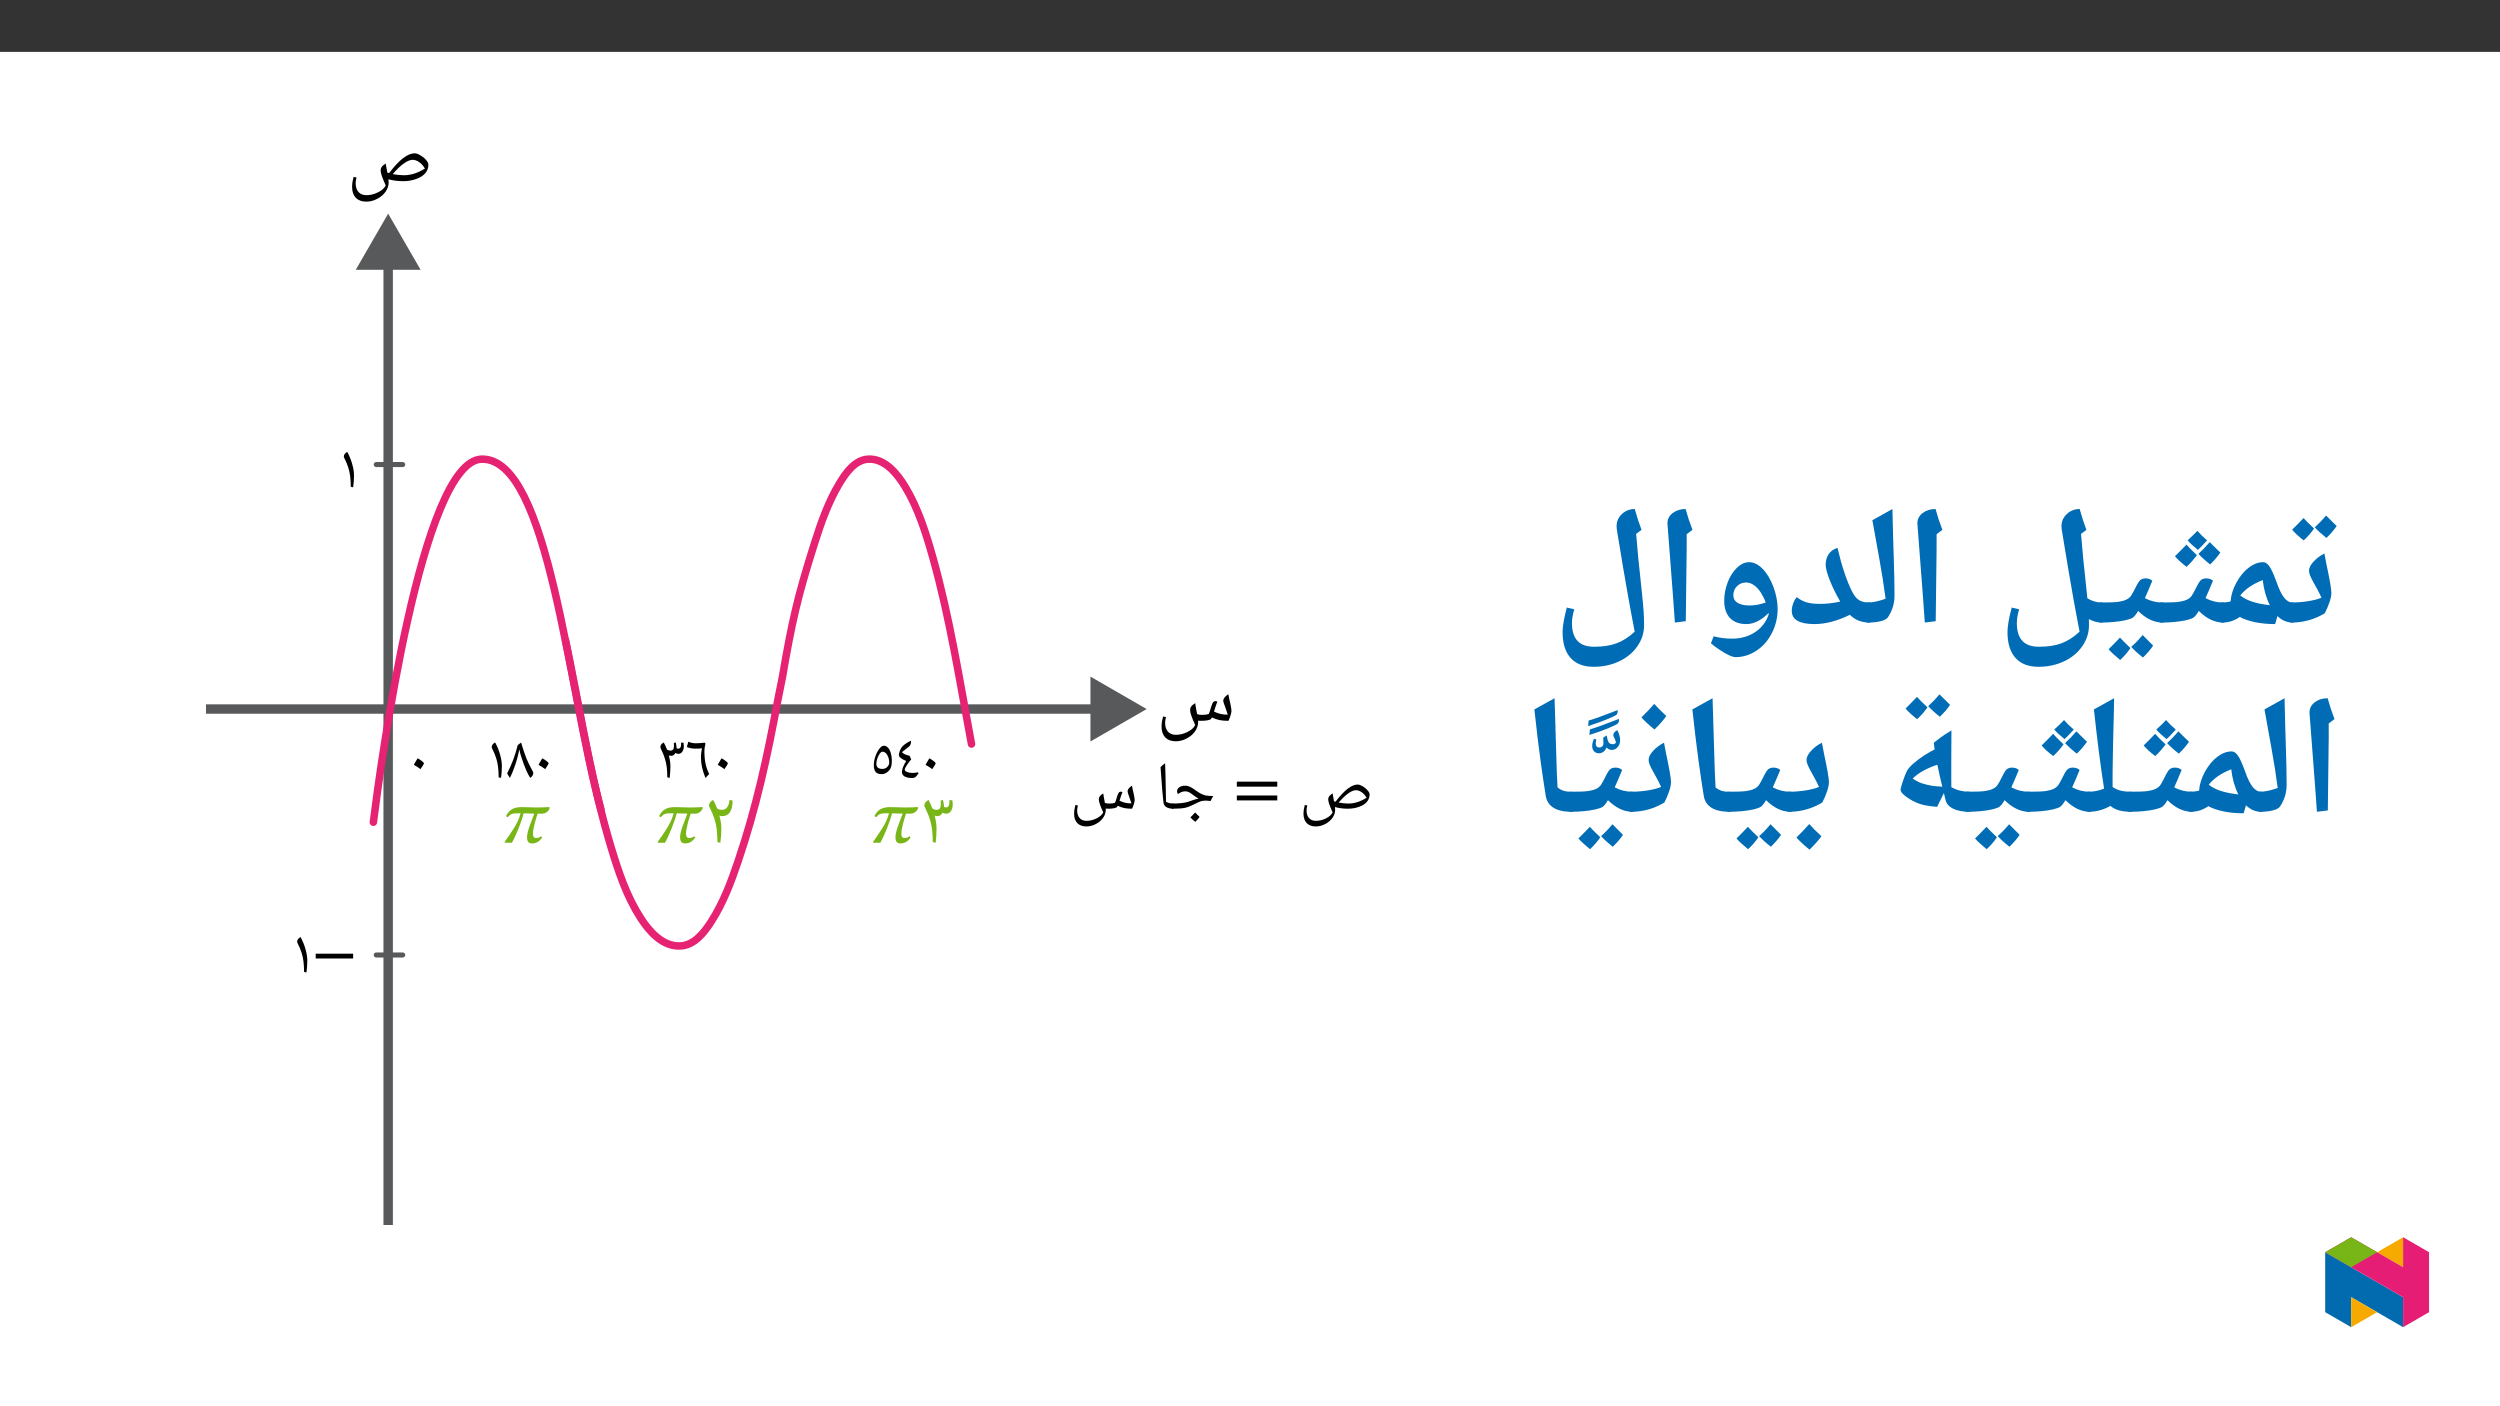 ﻿<?xml version="1.0" encoding="utf-8"?>
<svg xmlns="http://www.w3.org/2000/svg" xmlns:xlink="http://www.w3.org/1999/xlink" viewBox="0 0 960 540" version="1.1">
  <rect x="0" y="0" width="960" height="540" fill="#333333" stroke="none"/>
  <defs>
    <g>
      <symbol overflow="visible" id="glyph0-0">
        <path style="stroke:none;" d="M 1.5 0 L 1.5 -21.422 L 13.5 -21.422 L 13.5 0 Z M 2.938 -1.438 L 12.062 -1.438 L 12.062 -19.984 L 2.938 -19.984 Z M 2.938 -1.438 " />
      </symbol>
      <symbol overflow="visible" id="glyph0-1">
        <path style="stroke:none;" d="M 7.469 7.859 C 5.758 7.859 4.426 7.363 3.469 6.375 C 2.508 5.395 2.031 4.008 2.031 2.219 C 2.031 1.633 2.066 1.086 2.141 0.578 C 2.211 0.066 2.375 -0.68 2.625 -1.672 L 3.719 -1.406 C 3.5 -0.531 3.391 0.18 3.391 0.734 C 3.391 2.203 3.754 3.344 4.484 4.156 C 5.211 4.969 6.234 5.375 7.547 5.375 C 9.023 5.375 10.5 5.008 11.969 4.281 C 13.445 3.562 14.438 2.676 14.938 1.625 C 13.633 -1.238 12.984 -3.148 12.984 -4.109 C 12.984 -4.617 13.129 -5.082 13.422 -5.5 C 13.711 -5.926 14.219 -6.352 14.938 -6.781 C 15.02 -6.195 15.223 -5.051 15.547 -3.344 L 16.062 -3.125 L 16.219 -3.078 C 18.227 -5.711 20.035 -7.641 21.641 -8.859 C 23.242 -10.086 24.707 -10.703 26.031 -10.703 C 26.645 -10.703 27.379 -10.453 28.234 -9.953 C 29.086 -9.461 29.816 -8.867 30.422 -8.172 C 31.023 -7.473 31.328 -6.863 31.328 -6.344 C 31.328 -5.125 30.938 -4.039 30.156 -3.094 C 29.383 -2.156 28.211 -1.406 26.641 -0.844 C 25.078 -0.281 23.426 0 21.688 0 C 19.664 0 17.766 -0.242 15.984 -0.734 C 16.035 -0.316 16.062 0.094 16.062 0.5 C 16.062 1.727 15.672 2.906 14.891 4.031 C 14.109 5.156 13.035 6.07 11.672 6.781 C 10.316 7.5 8.914 7.859 7.469 7.859 Z M 21.969 -2.281 C 24.582 -2.281 27.254 -3.133 29.984 -4.844 C 29.379 -5.906 28.648 -6.727 27.797 -7.312 C 26.953 -7.906 26.117 -8.203 25.297 -8.203 C 24.305 -8.203 23.141 -7.711 21.797 -6.734 C 20.453 -5.766 19.066 -4.422 17.641 -2.703 C 19.273 -2.422 20.719 -2.281 21.969 -2.281 Z M 21.578 -12.172 Z M 23.719 0.875 Z M 23.719 1.547 Z M 23.719 1.547 " />
      </symbol>
      <symbol overflow="visible" id="glyph0-2">
        <path style="stroke:none;" d="M 17.141 0 L 16.047 -0.062 L 16.062 0.5 C 16.062 1.727 15.672 2.906 14.891 4.031 C 14.109 5.156 13.035 6.07 11.672 6.781 C 10.316 7.5 8.914 7.859 7.469 7.859 C 5.758 7.859 4.426 7.363 3.469 6.375 C 2.508 5.395 2.031 4.008 2.031 2.219 C 2.031 1.633 2.066 1.086 2.141 0.578 C 2.211 0.066 2.375 -0.68 2.625 -1.672 L 3.719 -1.406 C 3.5 -0.531 3.391 0.18 3.391 0.734 C 3.391 2.203 3.754 3.344 4.484 4.156 C 5.211 4.969 6.234 5.375 7.547 5.375 C 9.023 5.375 10.5 5.008 11.969 4.281 C 13.445 3.562 14.438 2.676 14.938 1.625 C 13.633 -1.238 12.984 -3.148 12.984 -4.109 C 12.984 -4.617 13.129 -5.082 13.422 -5.5 C 13.711 -5.926 14.219 -6.352 14.938 -6.781 C 15.031 -6.082 15.141 -5.41 15.266 -4.766 L 15.688 -2.562 C 16.289 -2.375 16.883 -2.281 17.469 -2.281 C 18.594 -2.281 19.477 -2.383 20.125 -2.594 C 20.238 -2.781 20.359 -3.062 20.484 -3.438 C 20.973 -5.113 21.316 -6.16 21.516 -6.578 C 21.723 -7.004 21.922 -7.273 22.109 -7.391 C 22.297 -7.504 22.508 -7.562 22.75 -7.562 C 23.02 -7.562 23.254 -7.488 23.453 -7.344 C 23.18 -6.75 22.75 -5.484 22.156 -3.547 C 23.145 -3.086 24.039 -2.773 24.844 -2.609 C 25.656 -2.441 26.52 -2.359 27.438 -2.359 C 27.207 -3.18 26.836 -4.281 26.328 -5.656 C 25.922 -6.688 25.719 -7.359 25.719 -7.672 C 25.719 -8.109 25.895 -8.551 26.25 -9 C 26.602 -9.457 27.082 -9.859 27.688 -10.203 C 27.77 -9.609 27.879 -9.023 28.016 -8.453 C 28.16 -7.879 28.289 -7.316 28.406 -6.766 C 28.531 -6.211 28.633 -5.676 28.719 -5.156 C 28.812 -4.633 28.859 -4.145 28.859 -3.688 C 28.859 -3.363 28.738 -2.805 28.5 -2.016 C 28.27 -1.223 28.008 -0.551 27.719 0 C 26.426 0 25.312 -0.086 24.375 -0.266 C 23.438 -0.453 22.43 -0.797 21.359 -1.297 L 21.094 -0.812 C 20.926 -0.551 20.473 -0.348 19.734 -0.203 C 19.004 -0.066 18.141 0 17.141 0 Z M 20.703 -9.906 Z M 21.547 0.875 Z M 21.547 2.281 Z M 21.547 2.281 " />
      </symbol>
      <symbol overflow="visible" id="glyph1-0">
        <path style="stroke:none;" d="M 1.203 0 L 1.203 -17.141 L 10.812 -17.141 L 10.812 0 Z M 2.359 -1.156 L 9.641 -1.156 L 9.641 -15.984 L 2.359 -15.984 Z M 2.359 -1.156 " />
      </symbol>
      <symbol overflow="visible" id="glyph1-1">
        <path style="stroke:none;" d="M 1.844 -11.875 C 1.844 -12.195 1.957 -12.508 2.188 -12.812 C 2.414 -13.113 2.734 -13.383 3.141 -13.625 C 3.941 -12.195 4.578 -10.648 5.047 -8.984 C 5.516 -7.316 5.75 -5.848 5.75 -4.578 C 5.75 -3.035 5.641 -1.508 5.422 0 L 4.516 -0.219 C 4.492 -1.875 4.414 -3.219 4.281 -4.25 C 4.156 -5.289 3.922 -6.379 3.578 -7.516 C 3.234 -8.648 2.723 -9.875 2.047 -11.188 C 1.91 -11.438 1.844 -11.664 1.844 -11.875 Z M 1.844 -11.875 " />
      </symbol>
      <symbol overflow="visible" id="glyph1-2">
        <path style="stroke:none;" d="M 1.828 -5.031 C 2.098 -5.457 2.336 -5.879 2.547 -6.297 C 2.766 -6.723 3.008 -7.133 3.281 -7.531 C 4.156 -7.031 4.773 -6.617 5.141 -6.297 C 5.516 -5.973 5.703 -5.75 5.703 -5.625 C 5.703 -5.406 5.266 -4.648 4.391 -3.359 C 3.547 -3.992 2.691 -4.551 1.828 -5.031 Z M 3.141 -13.625 Z M 3.141 -13.625 " />
      </symbol>
      <symbol overflow="visible" id="glyph1-3">
        <path style="stroke:none;" d="M 5.562 -13.578 C 6.344 -10.941 7.031 -8.895 7.625 -7.438 C 8.219 -5.988 9.051 -4.289 10.125 -2.344 C 10.207 -2.176 10.25 -2 10.25 -1.812 C 10.25 -1.52 10.145 -1.211 9.938 -0.891 C 9.738 -0.578 9.453 -0.281 9.078 0 C 8.336 -1.113 7.531 -2.812 6.656 -5.094 C 5.789 -7.375 5.191 -9.336 4.859 -10.984 C 4.516 -8.992 3.992 -6.984 3.297 -4.953 C 2.609 -2.93 1.922 -1.281 1.234 0 L 0.203 -1.719 C 1.242 -3.781 2.051 -5.609 2.625 -7.203 C 3.207 -8.797 3.758 -10.602 4.281 -12.625 Z M 3.141 -13.625 Z M 3.141 -13.625 " />
      </symbol>
      <symbol overflow="visible" id="glyph1-4">
        <path style="stroke:none;" d="M 1.844 -11.891 C 1.844 -12.203 1.953 -12.508 2.172 -12.812 C 2.398 -13.125 2.723 -13.395 3.141 -13.625 C 3.609 -12.77 4.023 -11.863 4.391 -10.906 C 4.766 -10.625 5.211 -10.484 5.734 -10.484 C 6.203 -10.484 6.539 -10.629 6.75 -10.922 C 6.969 -11.223 7.078 -11.68 7.078 -12.297 C 7.078 -12.648 7.055 -13.016 7.016 -13.391 L 7.734 -13.625 C 7.961 -12.801 8.078 -12.098 8.078 -11.516 L 8.078 -11.375 C 8.336 -11.281 8.562 -11.234 8.75 -11.234 C 9.094 -11.234 9.352 -11.379 9.531 -11.672 C 9.719 -11.961 9.812 -12.379 9.812 -12.922 C 9.812 -13.211 9.801 -13.43 9.781 -13.578 L 10.75 -13.484 C 10.82 -12.973 10.859 -12.551 10.859 -12.219 C 10.859 -11.32 10.66 -10.598 10.266 -10.047 C 9.867 -9.504 9.375 -9.234 8.781 -9.234 C 8.414 -9.234 8.031 -9.348 7.625 -9.578 C 7.469 -9.242 7.242 -8.973 6.953 -8.766 C 6.672 -8.566 6.336 -8.469 5.953 -8.469 C 5.691 -8.469 5.414 -8.531 5.125 -8.656 L 5.094 -8.656 C 5.5 -7.125 5.703 -5.766 5.703 -4.578 C 5.703 -3.004 5.609 -1.477 5.422 0 L 4.516 -0.219 C 4.492 -1.77 4.426 -3.039 4.312 -4.031 C 4.195 -5.031 3.969 -6.109 3.625 -7.266 C 3.289 -8.43 2.766 -9.738 2.047 -11.188 C 1.91 -11.438 1.844 -11.672 1.844 -11.891 Z M 1.844 -11.891 " />
      </symbol>
      <symbol overflow="visible" id="glyph1-5">
        <path style="stroke:none;" d="M 7.75 0.031 C 7.156 -1.445 6.719 -2.816 6.438 -4.078 C 6.156 -5.348 6.016 -6.656 6.016 -8 C 6.016 -8.508 6.062 -9.141 6.156 -9.891 C 6.258 -10.648 6.344 -11.145 6.406 -11.375 C 5.75 -11.281 4.93 -11.234 3.953 -11.234 C 3.305 -11.234 2.68 -11.289 2.078 -11.406 C 1.484 -11.531 0.992 -11.68 0.609 -11.859 L 1.156 -13.891 C 2.145 -13.492 3.078 -13.297 3.953 -13.297 C 5.023 -13.297 6.191 -13.375 7.453 -13.531 L 7.75 -13.156 C 7.477 -12.062 7.344 -11.109 7.344 -10.297 C 7.344 -8.422 7.492 -6.781 7.797 -5.375 C 8.109 -3.977 8.566 -2.688 9.172 -1.5 Z M 4.547 -13.625 Z M 4.547 -13.625 " />
      </symbol>
      <symbol overflow="visible" id="glyph1-6">
        <path style="stroke:none;" d="M 1.125 -4.891 C 1.125 -5.922 1.316 -7.023 1.703 -8.203 C 2.098 -9.379 2.602 -10.363 3.219 -11.156 C 3.844 -11.957 4.422 -12.359 4.953 -12.359 C 5.547 -12.359 6.078 -12.113 6.547 -11.625 C 7.016 -11.145 7.379 -10.453 7.641 -9.547 C 7.91 -8.641 8.047 -7.703 8.047 -6.734 C 8.047 -5.297 7.867 -4.254 7.516 -3.609 C 7.16 -2.973 6.676 -2.453 6.062 -2.047 C 5.445 -1.641 4.812 -1.438 4.156 -1.438 C 3.094 -1.438 2.32 -1.711 1.844 -2.266 C 1.363 -2.828 1.125 -3.703 1.125 -4.891 Z M 4.422 -3.453 C 4.785 -3.453 5.117 -3.508 5.422 -3.625 C 5.723 -3.75 5.984 -3.914 6.203 -4.125 C 6.43 -4.332 6.629 -4.594 6.797 -4.906 C 6.961 -5.219 7.047 -5.469 7.047 -5.656 C 7.047 -6.895 6.797 -7.938 6.297 -8.781 C 5.805 -9.633 5.188 -10.062 4.438 -10.062 C 4.113 -10.062 3.766 -9.805 3.391 -9.297 C 3.016 -8.797 2.703 -8.16 2.453 -7.391 C 2.211 -6.617 2.094 -5.961 2.094 -5.422 C 2.094 -4.109 2.867 -3.453 4.422 -3.453 Z M 3.141 -13.625 Z M 3.141 -13.625 " />
      </symbol>
      <symbol overflow="visible" id="glyph1-7">
        <path style="stroke:none;" d="M 1.625 -8.688 C 1.625 -9.102 1.723 -9.609 1.922 -10.203 C 2.129 -10.797 2.375 -11.289 2.656 -11.688 C 2.938 -12.082 3.359 -12.492 3.922 -12.922 C 4.492 -13.359 5.258 -13.816 6.219 -14.297 C 6.258 -14.148 6.281 -13.988 6.281 -13.812 C 6.281 -13.469 6.211 -13.141 6.078 -12.828 C 5.953 -12.516 5.781 -12.27 5.562 -12.094 L 4.844 -11.516 C 3.883 -10.797 3.203 -10.254 2.797 -9.891 C 3.148 -9.504 3.562 -9.211 4.031 -9.016 C 4.5 -8.816 5.055 -8.648 5.703 -8.516 L 6.359 -7.094 C 5.867 -6.562 5.332 -5.863 4.75 -5 C 4.164 -4.133 3.875 -3.516 3.875 -3.141 C 3.875 -2.816 4.16 -2.531 4.734 -2.281 C 5.305 -2.031 5.988 -1.906 6.781 -1.906 C 7.594 -1.906 8.305 -1.988 8.922 -2.156 L 9.172 -1.734 C 9.047 -1.629 8.922 -1.473 8.797 -1.266 C 8.672 -1.066 8.52 -0.867 8.344 -0.672 C 8.176 -0.484 7.969 -0.316 7.719 -0.172 C 7.477 -0.023 7.176 0.047 6.812 0.047 C 5.5 0.047 4.5 -0.156 3.812 -0.562 C 3.125 -0.969 2.781 -1.57 2.781 -2.375 C 2.781 -2.832 2.938 -3.445 3.25 -4.219 C 3.562 -5 3.957 -5.754 4.438 -6.484 C 3.602 -6.828 2.926 -7.195 2.406 -7.594 C 1.883 -7.988 1.625 -8.352 1.625 -8.688 Z M 3.141 -13.625 Z M 3.141 -13.625 " />
      </symbol>
      <symbol overflow="visible" id="glyph2-0">
        <path style="stroke:none;" d="M 7.703 -4.156 L 7.703 -4.547 C 7.703 -7.141 11.547 -9.016 11.547 -12.531 C 11.547 -15.016 9.422 -16.203 7.078 -16.203 C 4.656 -16.203 2.938 -14.719 2.938 -12.797 C 2.938 -11.672 3.469 -11.016 4.234 -11.016 C 4.812 -11.016 5.359 -11.422 5.359 -12.172 C 5.359 -13.078 4.859 -13.094 4.859 -13.891 C 4.859 -14.625 5.453 -15.078 6.859 -15.078 C 8.391 -15.078 9.281 -14.344 9.281 -12.453 C 9.281 -8.781 6.625 -7.891 6.625 -4.781 L 6.625 -4.062 L 7.703 -4.062 Z M 8.609 -1.25 C 8.609 -1.984 8.062 -2.766 7.219 -2.766 C 6.328 -2.766 5.734 -2.016 5.734 -1.25 C 5.734 -0.453 6.266 0.188 7.203 0.188 C 8.062 0.188 8.609 -0.484 8.609 -1.25 Z M 14.266 3.938 L 14.266 -18.984 L 0.172 -18.984 L 0.172 4.047 L 14.266 4.047 Z M 12.984 2.562 L 1.5 2.562 L 1.5 -17.547 L 12.906 -17.547 L 12.906 2.562 Z M 12.984 2.562 " />
      </symbol>
      <symbol overflow="visible" id="glyph2-1">
        <path style="stroke:none;" d="M 15.781 -5.469 L 15.781 -7.219 L 1.406 -7.219 L 1.406 -5.375 L 15.781 -5.375 Z M 15.781 -5.469 " />
      </symbol>
      <symbol overflow="visible" id="glyph3-0">
        <path style="stroke:none;" d="M 9.25 -4.938 L 9.25 -5.406 C 9.25 -8.547 13.891 -10.812 13.891 -15.047 C 13.891 -18.062 11.391 -19.391 8.547 -19.391 C 5.641 -19.391 3.641 -17.703 3.641 -15.375 C 3.641 -14.016 4.188 -13.312 5.109 -13.312 C 5.812 -13.312 6.406 -13.719 6.406 -14.625 C 6.406 -15.719 5.812 -15.75 5.812 -16.703 C 5.812 -17.594 6.594 -18.234 8.297 -18.234 C 10.141 -18.234 11.297 -17.25 11.297 -14.969 C 11.297 -10.516 8.094 -9.453 8.094 -5.688 L 8.094 -4.906 L 9.25 -4.906 Z M 10.344 -1.422 C 10.344 -2.312 9.734 -3.156 8.719 -3.156 C 7.656 -3.156 7.016 -2.344 7.016 -1.422 C 7.016 -0.469 7.562 0.234 8.703 0.234 C 9.734 0.234 10.344 -0.484 10.344 -1.422 Z M 17.188 4.859 L 17.188 -22.734 L 0.281 -22.734 L 0.281 4.875 L 17.188 4.875 Z M 15.688 3.297 L 1.766 3.297 L 1.766 -21.203 L 15.688 -21.203 Z M 15.688 3.297 " />
      </symbol>
      <symbol overflow="visible" id="glyph3-1">
        <path style="stroke:none;" d="M 18.062 -13.719 C 16.5 -13.609 14.828 -13.547 13.031 -13.547 C 10.984 -13.578 9.359 -13.688 7.281 -13.688 C 4.531 -13.688 2.594 -12.797 1.359 -10.234 L 2.016 -9.797 C 3.266 -11.297 3.906 -11.328 6.969 -11.328 C 6.297 -8.891 5.453 -7.219 3.953 -4.906 C 2.547 -2.719 2.203 -2.25 0.891 -0.438 L 0.891 0 L 3.609 0 C 4.828 -1.969 7.453 -8.266 8.094 -11.297 C 9.531 -11.297 10.828 -11.234 12.219 -11.203 C 11.062 -8.031 9.422 -4.484 9.422 -2 C 9.422 -0.781 9.906 0.266 11.297 0.266 C 13.062 0.266 14.266 -0.578 15.219 -2.016 L 14.844 -2.516 C 14.359 -2.141 13.844 -1.812 12.828 -1.812 C 11.906 -1.812 11.703 -2.75 11.703 -3.531 C 11.703 -5.719 13.062 -9.828 13.484 -11.188 C 14.25 -11.156 14.641 -11.156 15.078 -11.156 C 17.016 -11.156 17.969 -12.625 18.109 -13.344 L 18.031 -13.719 Z M 18.062 -13.719 " />
      </symbol>
      <symbol overflow="visible" id="glyph4-0">
        <path style="stroke:none;" d="M 1.438 0 L 1.438 -20.703 L 13.062 -20.703 L 13.062 0 Z M 2.844 -1.391 L 11.656 -1.391 L 11.656 -19.312 L 2.844 -19.312 Z M 2.844 -1.391 " />
      </symbol>
      <symbol overflow="visible" id="glyph4-1">
        <path style="stroke:none;" d="M 2.219 -14.344 C 2.219 -14.727 2.359 -15.109 2.641 -15.484 C 2.922 -15.867 3.305 -16.195 3.797 -16.469 C 4.379 -15.406 4.883 -14.316 5.312 -13.203 C 5.52 -13.035 5.789 -12.898 6.125 -12.797 C 6.457 -12.703 6.812 -12.656 7.188 -12.656 C 8.875 -12.656 9.836 -13.914 10.078 -16.438 L 11.25 -16.219 C 11.25 -12.219 9.906 -10.219 7.219 -10.219 C 6.883 -10.219 6.547 -10.297 6.203 -10.453 C 6.703 -8.566 6.953 -6.926 6.953 -5.531 C 6.953 -4.625 6.926 -3.801 6.875 -3.062 C 6.832 -2.332 6.727 -1.312 6.562 0 L 5.453 -0.266 C 5.422 -2.41 5.32 -4.125 5.156 -5.406 C 4.988 -6.688 4.68 -8 4.234 -9.344 C 3.797 -10.688 3.207 -12.078 2.469 -13.516 C 2.301 -13.816 2.219 -14.094 2.219 -14.344 Z M 2.219 -14.344 " />
      </symbol>
      <symbol overflow="visible" id="glyph4-2">
        <path style="stroke:none;" d="M 2.219 -14.359 C 2.219 -14.742 2.352 -15.117 2.625 -15.484 C 2.906 -15.859 3.297 -16.188 3.797 -16.469 C 4.359 -15.426 4.859 -14.332 5.297 -13.188 C 5.754 -12.832 6.297 -12.656 6.922 -12.656 C 7.492 -12.656 7.906 -12.836 8.156 -13.203 C 8.414 -13.566 8.547 -14.117 8.547 -14.859 C 8.547 -15.285 8.523 -15.723 8.484 -16.172 L 9.344 -16.469 C 9.613 -15.469 9.75 -14.617 9.75 -13.922 L 9.75 -13.75 C 10.07 -13.633 10.348 -13.578 10.578 -13.578 C 10.984 -13.578 11.297 -13.75 11.516 -14.094 C 11.742 -14.445 11.859 -14.953 11.859 -15.609 C 11.859 -15.961 11.844 -16.227 11.812 -16.406 L 12.984 -16.281 C 13.066 -15.664 13.109 -15.156 13.109 -14.75 C 13.109 -13.676 12.867 -12.805 12.391 -12.141 C 11.922 -11.484 11.328 -11.156 10.609 -11.156 C 10.172 -11.156 9.707 -11.289 9.219 -11.562 C 9.02 -11.164 8.75 -10.844 8.406 -10.594 C 8.062 -10.344 7.656 -10.219 7.188 -10.219 C 6.875 -10.219 6.539 -10.297 6.188 -10.453 L 6.156 -10.453 C 6.645 -8.598 6.891 -6.957 6.891 -5.531 C 6.891 -3.625 6.781 -1.781 6.562 0 L 5.453 -0.266 C 5.43 -2.141 5.348 -3.676 5.203 -4.875 C 5.066 -6.082 4.797 -7.383 4.391 -8.781 C 3.984 -10.188 3.344 -11.766 2.469 -13.516 C 2.301 -13.816 2.219 -14.098 2.219 -14.359 Z M 2.219 -14.359 " />
      </symbol>
      <symbol overflow="visible" id="glyph5-0">
        <path style="stroke:none;" d="M 1.297 0 L 1.297 -18.562 L 11.703 -18.562 L 11.703 0 Z M 2.547 -1.25 L 10.453 -1.25 L 10.453 -17.312 L 2.547 -17.312 Z M 2.547 -1.25 " />
      </symbol>
      <symbol overflow="visible" id="glyph5-1">
        <path style="stroke:none;" d="M 6.469 6.812 C 4.988 6.812 3.832 6.383 3 5.531 C 2.176 4.676 1.766 3.473 1.766 1.922 C 1.766 1.422 1.797 0.945 1.859 0.5 C 1.922 0.051 2.055 -0.598 2.266 -1.453 L 3.219 -1.219 C 3.031 -0.457 2.938 0.16 2.938 0.641 C 2.938 1.91 3.254 2.895 3.891 3.594 C 4.523 4.301 5.406 4.656 6.531 4.656 C 7.82 4.656 9.102 4.344 10.375 3.719 C 11.656 3.094 12.516 2.32 12.953 1.406 C 11.816 -1.07 11.25 -2.727 11.25 -3.562 C 11.25 -4.008 11.375 -4.41 11.625 -4.766 C 11.883 -5.129 12.328 -5.5 12.953 -5.875 C 13.016 -5.363 13.188 -4.367 13.469 -2.891 L 13.922 -2.703 L 14.047 -2.672 C 15.797 -4.953 17.363 -6.625 18.75 -7.688 C 20.145 -8.75 21.414 -9.281 22.562 -9.281 C 23.094 -9.281 23.727 -9.062 24.469 -8.625 C 25.207 -8.195 25.836 -7.68 26.359 -7.078 C 26.891 -6.473 27.156 -5.945 27.156 -5.5 C 27.156 -4.438 26.816 -3.492 26.141 -2.672 C 25.473 -1.859 24.457 -1.207 23.094 -0.719 C 21.738 -0.238 20.305 0 18.797 0 C 17.047 0 15.395 -0.211 13.844 -0.641 C 13.895 -0.273 13.922 0.082 13.922 0.438 C 13.922 1.5 13.582 2.516 12.906 3.484 C 12.227 4.461 11.301 5.258 10.125 5.875 C 8.945 6.5 7.727 6.812 6.469 6.812 Z M 19.047 -1.984 C 21.305 -1.984 23.617 -2.723 25.984 -4.203 C 25.461 -5.117 24.832 -5.832 24.094 -6.344 C 23.352 -6.852 22.629 -7.109 21.922 -7.109 C 21.066 -7.109 20.055 -6.688 18.891 -5.844 C 17.723 -5 16.52 -3.832 15.281 -2.344 C 16.707 -2.102 17.961 -1.984 19.047 -1.984 Z M 18.703 -10.547 Z M 20.547 0.766 Z M 20.547 1.344 Z M 20.547 1.344 " />
      </symbol>
      <symbol overflow="visible" id="glyph5-2">
        <path style="stroke:none;" d="M 0 0 C -0.145 0 -0.219 -0.07 -0.219 -0.219 L -0.219 -1.766 C -0.219 -1.91 -0.145 -1.984 0 -1.984 C 2.551 -1.984 4.551 -2.203 6 -2.641 L 7.453 -3.141 C 8.43 -3.504 9.301 -3.754 10.062 -3.891 C 9.383 -4.234 8.719 -4.664 8.062 -5.188 C 7.363 -5.738 6.797 -6.125 6.359 -6.344 C 5.922 -6.562 5.473 -6.672 5.016 -6.672 C 4.18 -6.672 3.438 -6.457 2.781 -6.031 L 2.172 -5.656 C 1.922 -5.906 1.797 -6.242 1.797 -6.672 C 1.797 -7.316 2.082 -7.836 2.656 -8.234 C 3.227 -8.641 3.984 -8.844 4.922 -8.844 C 5.473 -8.844 6.031 -8.723 6.594 -8.484 C 7.156 -8.242 7.812 -7.852 8.562 -7.312 C 9.469 -6.645 10.234 -6.145 10.859 -5.812 C 11.492 -5.477 12.141 -5.238 12.797 -5.094 C 13.453 -4.945 14.398 -4.875 15.641 -4.875 L 14.656 -2.953 C 14.113 -3.023 13.625 -3.07 13.188 -3.094 L 13.109 -3.109 L 12.562 -3.094 C 11.969 -3.094 11.395 -3.004 10.844 -2.828 C 10.301 -2.648 9.453 -2.266 8.297 -1.672 C 7.004 -1.004 5.832 -0.555 4.781 -0.328 C 3.738 -0.109 2.145 0 0 0 Z M 8.375 -10.109 Z M 8.297 0.766 Z M 8.297 1.344 Z M 10.453 3.141 C 10.047 3.723 9.488 4.359 8.781 5.047 C 8.031 4.461 7.406 3.895 6.906 3.344 C 7.688 2.582 8.289 1.945 8.719 1.438 C 9.32 2.082 9.898 2.648 10.453 3.141 Z M 8.703 3.344 Z M 8.719 1.188 Z M 8.781 5.297 Z M 8.719 0.797 Z M 8.719 0.797 " />
      </symbol>
      <symbol overflow="visible" id="glyph5-3">
        <path style="stroke:none;" d="M 7.016 -1.766 L 7.016 -0.219 C 7.016 -0.07 6.945 0 6.812 0 C 5.781 0 4.926 -0.195 4.25 -0.594 C 3.582 -1 3.207 -1.555 3.125 -2.266 C 2.844 -4.484 2.547 -7.906 2.234 -12.531 L 1.984 -16 C 2.461 -16.488 3.047 -16.969 3.734 -17.438 C 3.848 -14.801 3.941 -11.066 4.016 -6.234 L 4.094 -2.656 C 4.906 -2.207 5.812 -1.984 6.812 -1.984 C 6.945 -1.984 7.016 -1.91 7.016 -1.766 Z M 2.953 -18.719 Z M 4.5 1.344 Z M 4.5 1.344 " />
      </symbol>
      <symbol overflow="visible" id="glyph5-4">
        <path style="stroke:none;" d="M 14.859 0 L 13.906 -0.047 L 13.922 0.438 C 13.922 1.5 13.582 2.516 12.906 3.484 C 12.227 4.461 11.301 5.258 10.125 5.875 C 8.945 6.5 7.727 6.812 6.469 6.812 C 4.988 6.812 3.832 6.383 3 5.531 C 2.176 4.676 1.766 3.473 1.766 1.922 C 1.766 1.422 1.797 0.945 1.859 0.5 C 1.922 0.051 2.055 -0.598 2.266 -1.453 L 3.219 -1.219 C 3.031 -0.457 2.938 0.16 2.938 0.641 C 2.938 1.91 3.254 2.895 3.891 3.594 C 4.523 4.301 5.406 4.656 6.531 4.656 C 7.82 4.656 9.102 4.344 10.375 3.719 C 11.656 3.094 12.516 2.32 12.953 1.406 C 11.816 -1.07 11.25 -2.727 11.25 -3.562 C 11.25 -4.008 11.375 -4.41 11.625 -4.766 C 11.883 -5.129 12.328 -5.5 12.953 -5.875 C 13.023 -5.27 13.117 -4.688 13.234 -4.125 L 13.594 -2.219 C 14.125 -2.062 14.641 -1.984 15.141 -1.984 C 16.117 -1.984 16.883 -2.07 17.438 -2.25 C 17.539 -2.406 17.645 -2.648 17.75 -2.984 C 18.176 -4.43 18.477 -5.336 18.656 -5.703 C 18.832 -6.078 19 -6.312 19.156 -6.406 C 19.32 -6.5 19.508 -6.547 19.719 -6.547 C 19.957 -6.547 20.16 -6.484 20.328 -6.359 C 20.086 -5.848 19.711 -4.754 19.203 -3.078 C 20.055 -2.672 20.832 -2.395 21.531 -2.25 C 22.227 -2.113 22.977 -2.047 23.781 -2.047 C 23.582 -2.754 23.258 -3.707 22.812 -4.906 C 22.469 -5.801 22.297 -6.383 22.297 -6.656 C 22.297 -7.031 22.445 -7.41 22.75 -7.797 C 23.051 -8.191 23.469 -8.539 24 -8.844 C 24.07 -8.332 24.164 -7.828 24.281 -7.328 C 24.406 -6.828 24.52 -6.336 24.625 -5.859 C 24.727 -5.379 24.816 -4.914 24.891 -4.469 C 24.973 -4.02 25.016 -3.598 25.016 -3.203 C 25.016 -2.922 24.91 -2.438 24.703 -1.75 C 24.504 -1.062 24.273 -0.477 24.016 0 C 22.898 0 21.938 -0.078 21.125 -0.234 C 20.312 -0.391 19.441 -0.688 18.516 -1.125 L 18.281 -0.703 C 18.133 -0.484 17.742 -0.312 17.109 -0.188 C 16.473 -0.062 15.723 0 14.859 0 Z M 17.938 -8.578 Z M 18.672 0.766 Z M 18.672 1.984 Z M 18.672 1.984 " />
      </symbol>
      <symbol overflow="visible" id="glyph6-0">
        <path style="stroke:none;" d="M 8.312 -4.484 L 8.312 -4.891 C 8.312 -7.719 12.484 -9.734 12.484 -13.547 C 12.484 -16.25 10.203 -17.484 7.672 -17.484 C 5.047 -17.484 3.219 -15.938 3.219 -13.828 C 3.219 -12.609 3.75 -11.938 4.578 -11.938 C 5.203 -11.938 5.781 -12.359 5.781 -13.156 C 5.781 -14.141 5.234 -14.172 5.234 -15.031 C 5.234 -15.828 5.906 -16.344 7.438 -16.344 C 9.094 -16.344 10.078 -15.516 10.078 -13.469 C 10.078 -9.484 7.203 -8.516 7.203 -5.156 L 7.203 -4.406 L 8.312 -4.406 Z M 9.297 -1.328 C 9.297 -2.125 8.734 -2.922 7.828 -2.922 C 6.859 -2.922 6.25 -2.156 6.25 -1.328 C 6.25 -0.469 6.781 0.203 7.797 0.203 C 8.734 0.203 9.297 -0.5 9.297 -1.328 Z M 15.438 4.297 L 15.438 -20.484 L 0.203 -20.484 L 0.203 4.375 L 15.438 4.375 Z M 14.062 2.844 L 1.609 2.844 L 1.609 -19.016 L 14.016 -19.016 L 14.016 2.844 Z M 14.062 2.844 " />
      </symbol>
      <symbol overflow="visible" id="glyph6-1">
        <path style="stroke:none;" d="M 17.078 -8.547 L 17.078 -10.391 L 1.547 -10.391 L 1.547 -8.469 L 17.078 -8.469 Z M 17.078 -3.266 L 17.078 -5.078 L 1.547 -5.078 L 1.547 -3.188 L 17.078 -3.188 Z M 17.078 -3.266 " />
      </symbol>
      <symbol overflow="visible" id="glyph7-0">
        <path style="stroke:none;" d="M 6.125 -46.406 L 32.812 -46.406 L 32.812 0 L 6.125 0 Z M 9.422 -3.297 L 29.516 -3.297 L 29.516 -43.094 L 9.422 -43.094 Z M 9.422 -3.297 " />
      </symbol>
      <symbol overflow="visible" id="glyph7-1">
        <path style="stroke:none;" d="M 8.734 -36.688 C 7.648 -35.102 6.328 -33.582 4.766 -32.125 C 2.898 -33.582 1.414 -34.945 0.312 -36.219 L 2.641 -38.562 L 4.703 -40.719 C 5.504 -39.789 6.848 -38.445 8.734 -36.688 Z M 17.422 -37.641 C 16.297 -36.016 14.984 -34.492 13.484 -33.078 C 11.691 -34.492 10.203 -35.848 9.016 -37.141 C 10.598 -38.598 12.047 -40.109 13.359 -41.672 C 14.141 -40.848 15.492 -39.504 17.422 -37.641 Z M 8.922 -43.266 Z M 8.891 -32.125 Z M 0 -0.578 C -0.363 -0.578 -0.547 -0.754 -0.547 -1.109 L -0.547 -7.75 C -0.547 -8.102 -0.363 -8.281 0 -8.281 C 2.156 -8.281 4.32 -8.453 6.5 -8.797 C 8.688 -9.148 10.379 -9.594 11.578 -10.125 C 11.016 -11.395 10.445 -12.539 9.875 -13.562 C 9.301 -14.594 8.785 -15.523 8.328 -16.359 C 7.879 -17.191 7.508 -17.945 7.219 -18.625 C 6.938 -19.301 6.797 -19.926 6.797 -20.5 C 6.797 -21.562 7.379 -22.727 8.547 -24 C 9.723 -25.27 11.109 -26.305 12.703 -27.109 L 13.516 -22.859 C 14.766 -17.035 15.391 -13.414 15.391 -12 C 15.391 -11 15.141 -9.781 14.641 -8.344 C 14.148 -6.906 13.555 -5.508 12.859 -4.156 C 8.922 -1.77 4.633 -0.578 0 -0.578 Z M 9.016 -31.859 Z M 8.25 3.75 Z M 8.25 3.75 " />
      </symbol>
      <symbol overflow="visible" id="glyph7-2">
        <path style="stroke:none;" d="M 27.969 -1.266 C 27.969 -0.805 27.723 -0.578 27.234 -0.578 C 25.055 -0.578 23.109 -1.41 21.391 -3.078 L 20.5 0 C 17.727 0 15.148 -0.242 12.766 -0.734 C 10.391 -1.234 8.453 -1.898 6.953 -2.734 C 5.742 -1.93 4.598 -1.367 3.516 -1.047 C 2.441 -0.734 1.27 -0.578 0 -0.578 C -0.363 -0.578 -0.547 -0.754 -0.547 -1.109 L -0.547 -7.75 C -0.547 -8.102 -0.363 -8.281 0 -8.281 C 0.969 -8.281 1.953 -8.383 2.953 -8.594 L 3.391 -8.703 C 3.566 -11.086 4.305 -13.484 5.609 -15.891 C 6.922 -18.305 8.492 -20.223 10.328 -21.641 C 12.16 -23.055 14.02 -23.766 15.906 -23.766 C 16.789 -23.766 17.613 -23.195 18.375 -22.062 C 19.133 -20.938 20.035 -18.926 21.078 -16.031 C 22.004 -13.363 22.957 -11.406 23.938 -10.156 C 24.926 -8.906 26.023 -8.281 27.234 -8.281 C 27.723 -8.281 27.969 -8.07 27.969 -7.656 Z M 15.75 -16.891 C 11.938 -15.422 9.055 -13.453 7.109 -10.984 C 9.41 -9.098 13.07 -7.867 18.094 -7.297 L 18.469 -7.234 C 17.051 -10.066 16.145 -13.285 15.75 -16.891 Z M 13.297 -28.531 Z M 15.391 3.75 Z M 15.391 3.75 " />
      </symbol>
      <symbol overflow="visible" id="glyph7-3">
        <path style="stroke:none;" d="M 0 -0.578 C -0.363 -0.578 -0.547 -0.754 -0.547 -1.109 L -0.547 -7.75 C -0.547 -8.102 -0.363 -8.281 0 -8.281 C 3.488 -8.281 5.852 -8.375 7.094 -8.562 C 8.332 -8.758 9.332 -9.047 10.094 -9.422 C 10.852 -9.805 11.43 -10.285 11.828 -10.859 C 12.234 -11.43 12.883 -12.625 13.781 -14.438 C 14.477 -15.852 15.078 -16.723 15.578 -17.047 C 16.086 -17.379 16.703 -17.547 17.422 -17.547 C 18.484 -17.547 19.344 -17.238 20 -16.625 C 18.832 -13.789 17.879 -11.57 17.141 -9.969 C 19.211 -8.844 21.5 -8.281 24 -8.281 C 24.352 -8.281 24.531 -8.102 24.531 -7.75 L 24.531 -1.109 C 24.531 -0.754 24.352 -0.578 24 -0.578 C 20.695 -0.578 17.551 -2.066 14.562 -5.047 C 13.719 -3.648 13.016 -2.781 12.453 -2.438 C 11.891 -2.102 10.969 -1.785 9.688 -1.484 C 8.414 -1.191 6.938 -0.969 5.25 -0.812 C 3.57 -0.656 1.82 -0.578 0 -0.578 Z M 14.062 -22.344 Z M 12.281 3.75 Z M 13.828 -26.484 C 12.555 -24.723 11.234 -23.223 9.859 -21.984 C 7.973 -23.398 6.488 -24.754 5.406 -26.047 L 7.734 -28.359 L 9.828 -30.516 C 10.586 -29.609 11.922 -28.266 13.828 -26.484 Z M 22.828 -27.469 C 21.711 -25.844 20.406 -24.32 18.906 -22.906 C 17.102 -24.32 15.609 -25.676 14.422 -26.969 C 15.734 -28.145 17.18 -29.645 18.766 -31.469 C 19.297 -30.895 20.648 -29.562 22.828 -27.469 Z M 17.75 -32.141 C 15.938 -30.148 14.754 -28.93 14.203 -28.484 C 12.398 -29.941 11.086 -31.172 10.266 -32.172 C 12.047 -33.773 13.297 -34.988 14.016 -35.812 C 14.961 -34.695 16.207 -33.473 17.75 -32.141 Z M 14.016 -37.406 Z M 14.297 -22.578 Z M 14.297 -22.578 " />
      </symbol>
      <symbol overflow="visible" id="glyph7-4">
        <path style="stroke:none;" d="M 0 -0.578 C -0.363 -0.578 -0.547 -0.754 -0.547 -1.109 L -0.547 -7.75 C -0.547 -8.102 -0.363 -8.281 0 -8.281 C 3.488 -8.281 5.852 -8.375 7.094 -8.562 C 8.332 -8.758 9.332 -9.047 10.094 -9.422 C 10.852 -9.805 11.43 -10.285 11.828 -10.859 C 12.234 -11.43 12.883 -12.625 13.781 -14.438 C 14.477 -15.852 15.078 -16.723 15.578 -17.047 C 16.086 -17.379 16.703 -17.547 17.422 -17.547 C 18.484 -17.547 19.344 -17.238 20 -16.625 C 18.832 -13.789 17.879 -11.57 17.141 -9.969 C 19.211 -8.844 21.5 -8.281 24 -8.281 C 24.352 -8.281 24.531 -8.102 24.531 -7.75 L 24.531 -1.109 C 24.531 -0.754 24.352 -0.578 24 -0.578 C 20.695 -0.578 17.551 -2.066 14.562 -5.047 C 13.719 -3.648 13.016 -2.781 12.453 -2.438 C 11.891 -2.102 10.969 -1.785 9.688 -1.484 C 8.414 -1.191 6.938 -0.969 5.25 -0.812 C 3.57 -0.656 1.82 -0.578 0 -0.578 Z M 14.062 -22.344 Z M 12.281 3.75 Z M 11.609 9.219 C 10.535 10.801 9.219 12.328 7.656 13.797 C 5.551 12.055 4.066 10.68 3.203 9.672 L 5.516 7.344 L 7.578 5.188 C 8.148 5.844 9.492 7.188 11.609 9.219 Z M 20.312 8.266 C 19.445 9.617 18.145 11.145 16.406 12.844 C 14.477 11.332 12.977 9.969 11.906 8.75 C 13.281 7.562 14.738 6.047 16.281 4.203 C 16.531 4.484 17.875 5.836 20.312 8.266 Z M 11.969 4.203 Z M 11.938 14.422 Z M 11.938 9.344 Z M 11.938 9.344 " />
      </symbol>
      <symbol overflow="visible" id="glyph7-5">
        <path style="stroke:none;" d="M 32.062 2.922 L 30.625 -4.672 C 30.227 -6.68 29.254 -12.191 27.703 -21.203 L 25.203 -36.312 L 25.109 -37.547 C 25.109 -39.41 25.797 -40.984 27.172 -42.266 C 28.547 -43.547 30.188 -44.188 32.094 -44.188 C 32.895 -41.258 33.758 -38.594 34.688 -36.188 L 32.625 -34.625 L 33.422 -25.484 L 35.047 -9.969 L 35.047 -9.906 C 36.773 -8.82 38.645 -8.281 40.656 -8.281 C 41.039 -8.281 41.234 -8.102 41.234 -7.75 L 41.234 -1.109 C 41.234 -0.754 41.039 -0.578 40.656 -0.578 C 39.832 -0.578 39.016 -0.676 38.203 -0.875 C 37.398 -1.07 36.547 -1.426 35.641 -1.938 L 35.672 0.469 C 35.672 3.375 34.805 6.062 33.078 8.531 C 31.359 11.008 29.016 12.941 26.047 14.328 C 23.086 15.711 19.844 16.406 16.312 16.406 C 12.414 16.406 9.453 15.258 7.422 12.969 C 5.391 10.688 4.375 7.379 4.375 3.047 C 4.375 0.867 4.914 -2.258 6 -6.344 L 8.859 -5.656 C 8.266 -3.688 7.969 -1.957 7.969 -0.469 C 7.969 2.613 8.664 4.91 10.062 6.422 C 11.457 7.941 13.594 8.703 16.469 8.703 C 19.852 8.703 22.723 8.266 25.078 7.391 C 27.441 6.523 29.77 5.035 32.062 2.922 Z M 16.219 -31.328 Z M 2.156 16.469 Z M 27.969 -47.359 Z M 20.125 19.578 Z M 20.125 19.578 " />
      </symbol>
      <symbol overflow="visible" id="glyph7-6">
        <path style="stroke:none;" d="M 12.375 -29.047 L 12.031 -1.109 L 7.844 -0.578 L 7.109 -10.891 L 4.984 -38.656 C 4.984 -40.281 5.66 -41.609 7.016 -42.641 C 8.367 -43.672 10.02 -44.188 11.969 -44.188 C 12.707 -41.445 13.582 -38.781 14.594 -36.188 L 12.375 -34.5 Z M 9.203 -47.359 Z M 9.812 3.75 Z M 9.812 3.75 " />
      </symbol>
      <symbol overflow="visible" id="glyph7-7">
        <path style="stroke:none;" d="M 1.781 -39.891 L 9.484 -44.188 C 9.641 -37.031 9.812 -30.688 10 -25.156 C 10.188 -19.625 10.281 -14.867 10.281 -10.891 C 10.281 -7.898 9.438 -5.141 7.75 -2.609 C 7.32 -1.973 6.398 -1.473 4.984 -1.109 C 3.566 -0.754 1.906 -0.578 0 -0.578 C -0.363 -0.578 -0.547 -0.754 -0.547 -1.109 L -0.547 -7.75 C -0.547 -8.102 -0.363 -8.281 0 -8.281 C 1.945 -8.281 4.234 -8.77 6.859 -9.75 C 6.516 -12.301 6.148 -14.828 5.766 -17.328 C 5.391 -19.828 4.062 -27.348 1.781 -39.891 Z M 5.141 -47.359 Z M 7.484 3.75 Z M 7.484 3.75 " />
      </symbol>
      <symbol overflow="visible" id="glyph7-8">
        <path style="stroke:none;" d="M 32.094 -0.578 C 29.039 -0.578 26.52 -1.57 24.531 -3.562 C 19.707 -1.188 15.18 0 10.953 0 C 5.129 0 2.219 -1.691 2.219 -5.078 C 2.219 -5.984 2.398 -6.938 2.766 -7.938 C 3.141 -8.945 3.602 -9.75 4.156 -10.344 C 5.219 -9.457 6.441 -8.801 7.828 -8.375 C 9.211 -7.957 10.93 -7.75 12.984 -7.75 C 15.547 -7.75 18.16 -8.047 20.828 -8.641 C 19.129 -11.578 17.77 -14.359 16.75 -16.984 C 15.738 -19.609 15.234 -21.539 15.234 -22.781 C 15.234 -24.352 15.613 -25.707 16.375 -26.844 C 17.133 -27.988 18.266 -28.797 19.766 -29.266 C 21.441 -22.211 23.285 -16.676 25.297 -12.656 C 26.098 -11.008 26.992 -9.867 27.984 -9.234 C 28.984 -8.598 30.352 -8.281 32.094 -8.281 C 32.445 -8.281 32.625 -8.102 32.625 -7.75 L 32.625 -1.109 C 32.625 -0.754 32.445 -0.578 32.094 -0.578 Z M 14.656 -34.031 Z M 15.516 3.75 Z M 15.516 3.75 " />
      </symbol>
      <symbol overflow="visible" id="glyph7-9">
        <path style="stroke:none;" d="M 28.953 -5.812 C 28.953 -2.531 28.223 0.539 26.766 3.406 C 25.316 6.281 23.336 8.547 20.828 10.203 C 18.328 11.867 15.617 12.703 12.703 12.703 C 11.867 12.703 10.504 12.16 8.609 11.078 C 6.723 9.992 4.961 8.766 3.328 7.391 L 4.375 4.703 C 6.688 5.297 9.055 5.594 11.484 5.594 C 14.867 5.594 17.816 4.754 20.328 3.078 C 22.836 1.41 24.566 -0.863 25.516 -3.75 L 25.453 -4.25 C 24.18 -2.938 22.816 -1.898 21.359 -1.141 C 19.898 -0.379 18.422 0 16.922 0 C 14.211 0 12.117 -0.781 10.641 -2.344 C 9.172 -3.914 8.438 -6.117 8.438 -8.953 C 8.438 -11.398 8.883 -13.773 9.781 -16.078 C 10.688 -18.391 11.879 -20.25 13.359 -21.656 C 14.836 -23.062 16.375 -23.766 17.969 -23.766 C 19.801 -23.766 21.551 -22.898 23.219 -21.172 C 24.895 -19.453 26.27 -17.133 27.344 -14.219 C 28.414 -11.301 28.953 -8.5 28.953 -5.812 Z M 16.828 -15.969 C 15.453 -15.969 14.289 -15.492 13.344 -14.547 C 12.406 -13.609 11.938 -12.461 11.938 -11.109 C 11.938 -9.816 12.477 -8.832 13.562 -8.156 C 14.656 -7.477 16.195 -7.141 18.188 -7.141 C 20.176 -7.141 22.238 -7.52 24.375 -8.281 C 23.969 -9.469 23.359 -10.707 22.547 -12 C 21.734 -13.289 20.832 -14.273 19.844 -14.953 C 18.863 -15.629 17.859 -15.969 16.828 -15.969 Z M 17.609 -28.531 Z M 12.562 15.875 Z M 17.297 -42.188 Z M 17.297 -42.188 " />
      </symbol>
      <symbol overflow="visible" id="glyph7-10">
        <path style="stroke:none;" d="M 32.062 2.922 L 30.625 -4.672 C 30.227 -6.68 29.254 -12.191 27.703 -21.203 L 25.203 -36.312 L 25.109 -37.547 C 25.109 -39.41 25.797 -40.984 27.172 -42.266 C 28.547 -43.547 30.188 -44.188 32.094 -44.188 C 32.895 -41.258 33.758 -38.594 34.688 -36.188 L 32.625 -34.625 L 33.422 -25.484 L 34.594 -14.375 C 35.082 -9.738 35.383 -6.531 35.5 -4.75 C 35.613 -2.977 35.672 -1.238 35.672 0.469 C 35.672 3.375 34.805 6.062 33.078 8.531 C 31.359 11.008 29.016 12.941 26.047 14.328 C 23.086 15.711 19.844 16.406 16.312 16.406 C 12.414 16.406 9.453 15.258 7.422 12.969 C 5.391 10.688 4.375 7.379 4.375 3.047 C 4.375 0.867 4.914 -2.258 6 -6.344 L 8.859 -5.656 C 8.266 -3.688 7.969 -1.957 7.969 -0.469 C 7.969 2.613 8.664 4.91 10.062 6.422 C 11.457 7.941 13.594 8.703 16.469 8.703 C 19.852 8.703 22.723 8.266 25.078 7.391 C 27.441 6.523 29.77 5.035 32.062 2.922 Z M 14.953 -31.328 Z M 2.156 16.469 Z M 27.969 -47.359 Z M 20.125 19.578 Z M 20.125 19.578 " />
      </symbol>
      <symbol overflow="visible" id="glyph7-11">
        <path style="stroke:none;" d="M 0 -0.578 C -0.363 -0.578 -0.547 -0.754 -0.547 -1.109 L -0.547 -7.75 C -0.547 -8.102 -0.363 -8.281 0 -8.281 C 2.07 -8.281 4.094 -8.68 6.062 -9.484 C 4.75 -17.742 3.445 -27.879 2.156 -39.891 L 9.906 -44.188 L 9.781 -37.547 C 9.539 -29.234 9.391 -21.969 9.328 -15.75 L 9.328 -10.094 C 10.305 -9.438 11.359 -8.969 12.484 -8.688 C 13.617 -8.414 14.938 -8.281 16.438 -8.281 C 16.82 -8.281 17.016 -8.102 17.016 -7.75 L 17.016 -1.109 C 17.016 -0.754 16.82 -0.578 16.438 -0.578 C 12.82 -0.578 10.164 -1.336 8.469 -2.859 C 7.477 -2.242 6.242 -1.707 4.766 -1.25 C 3.285 -0.801 1.695 -0.578 0 -0.578 Z M 5.141 -47.359 Z M 7.969 3.75 Z M 7.969 3.75 " />
      </symbol>
      <symbol overflow="visible" id="glyph7-12">
        <path style="stroke:none;" d="M 21.438 -2.469 C 19.32 -2.664 17.801 -2.863 16.875 -3.062 C 15.957 -3.258 15.16 -3.477 14.484 -3.719 C 12.879 -4.289 11.297 -5.129 9.734 -6.234 C 8.18 -7.348 7.406 -8.273 7.406 -9.016 C 7.406 -9.504 7.707 -10.629 8.312 -12.391 C 8.914 -14.16 9.43 -15.457 9.859 -16.281 C 10.297 -17.102 11.117 -18.047 12.328 -19.109 C 13.535 -20.18 14.922 -21.223 16.484 -22.234 C 18.055 -23.254 19.391 -24.008 20.484 -24.5 L 20.172 -27.109 C 22.016 -28.547 23.379 -29.562 24.266 -30.156 C 25.148 -30.75 26.039 -31.305 26.938 -31.828 L 26.875 -18.859 L 26.875 -13.672 L 26.906 -10 C 29.02 -8.852 31.332 -8.281 33.844 -8.281 C 34.207 -8.281 34.391 -8.102 34.391 -7.75 L 34.391 -1.109 C 34.391 -0.754 34.207 -0.578 33.844 -0.578 C 31.227 -0.578 29.109 -0.992 27.484 -1.828 C 25.867 -2.66 24.91 -3.836 24.609 -5.359 L 24.047 -7.781 Z M 12.047 -13.359 C 13.398 -12.43 14.711 -11.773 15.984 -11.391 C 17.254 -11.016 18.453 -10.738 19.578 -10.562 C 20.711 -10.395 22 -10.281 23.438 -10.219 C 22.906 -12.289 22.27 -15.102 21.531 -18.656 C 17.445 -17.301 14.285 -15.535 12.047 -13.359 Z M 18.047 -35.953 Z M 22.844 3.75 Z M 17.734 -40.688 C 16.648 -39.102 15.328 -37.582 13.766 -36.125 C 11.898 -37.582 10.414 -38.945 9.312 -40.219 L 11.641 -42.562 L 13.703 -44.719 C 14.504 -43.789 15.848 -42.445 17.734 -40.688 Z M 26.422 -41.641 C 25.297 -40.016 23.984 -38.492 22.484 -37.078 C 20.691 -38.492 19.203 -39.848 18.016 -41.141 C 19.598 -42.598 21.047 -44.109 22.359 -45.672 C 23.141 -44.848 24.492 -43.504 26.422 -41.641 Z M 17.922 -47.266 Z M 17.891 -36.125 Z M 17.891 -36.125 " />
      </symbol>
      <symbol overflow="visible" id="glyph7-13">
        <path style="stroke:none;" d="M 0 -0.578 C -0.363 -0.578 -0.547 -0.754 -0.547 -1.109 L -0.547 -7.75 C -0.547 -8.102 -0.363 -8.281 0 -8.281 C 2.156 -8.281 4.32 -8.453 6.5 -8.797 C 8.688 -9.148 10.379 -9.594 11.578 -10.125 C 11.016 -11.395 10.445 -12.539 9.875 -13.562 C 9.301 -14.594 8.785 -15.523 8.328 -16.359 C 7.879 -17.191 7.508 -17.945 7.219 -18.625 C 6.938 -19.301 6.797 -19.926 6.797 -20.5 C 6.797 -21.562 7.379 -22.727 8.547 -24 C 9.723 -25.27 11.109 -26.305 12.703 -27.109 L 13.516 -22.859 C 14.766 -17.035 15.391 -13.414 15.391 -12 C 15.391 -11 15.141 -9.781 14.641 -8.344 C 14.148 -6.906 13.555 -5.508 12.859 -4.156 C 8.922 -1.77 4.633 -0.578 0 -0.578 Z M 9.016 -31.859 Z M 8.25 3.75 Z M 12.5 8.797 C 11.508 10.234 9.988 11.957 7.938 13.969 C 5.645 12.082 3.973 10.523 2.922 9.297 C 4.629 7.629 6.27 5.906 7.844 4.125 C 8.914 5.375 10.469 6.93 12.5 8.797 Z M 7.844 2.547 Z M 7.938 14.594 Z M 7.844 3.484 Z M 7.938 9.047 Z M 7.938 9.047 " />
      </symbol>
      <symbol overflow="visible" id="glyph7-14">
        <path style="stroke:none;" d="M 19.844 -1.109 C 19.844 -0.754 19.66 -0.578 19.297 -0.578 C 13.305 -0.578 9.977 -2.633 9.312 -6.75 C 8.645 -10.863 7.957 -15.516 7.25 -20.703 C 6.539 -25.898 5.773 -32.297 4.953 -39.891 L 12.703 -44.188 L 13.609 -14.406 L 13.609 -15.047 L 13.844 -9.938 C 14.625 -9.301 15.445 -8.859 16.312 -8.609 C 17.176 -8.367 18.211 -8.25 19.422 -8.25 C 19.703 -8.25 19.844 -8.082 19.844 -7.75 Z M 8.312 -47.359 Z M 11.266 3.75 Z M 11.266 3.75 " />
      </symbol>
      <symbol overflow="visible" id="glyph7-15">
        <path style="stroke:none;" d="M 0 -0.578 C -0.363 -0.578 -0.547 -0.754 -0.547 -1.109 L -0.547 -7.75 C -0.547 -8.102 -0.363 -8.281 0 -8.281 C 2.156 -8.281 4.32 -8.453 6.5 -8.797 C 8.688 -9.148 10.379 -9.594 11.578 -10.125 C 11.016 -11.395 10.445 -12.539 9.875 -13.562 C 9.301 -14.594 8.785 -15.523 8.328 -16.359 C 7.879 -17.191 7.508 -17.945 7.219 -18.625 C 6.938 -19.301 6.797 -19.926 6.797 -20.5 C 6.797 -21.562 7.379 -22.727 8.547 -24 C 9.723 -25.27 11.109 -26.305 12.703 -27.109 L 13.516 -22.859 C 14.766 -17.035 15.391 -13.414 15.391 -12 C 15.391 -11 15.141 -9.781 14.641 -8.344 C 14.148 -6.906 13.555 -5.508 12.859 -4.156 C 8.922 -1.77 4.633 -0.578 0 -0.578 Z M 9.016 -31.859 Z M 8.25 3.75 Z M 13.578 -37.344 C 12.547 -35.844 11.035 -34.117 9.047 -32.172 C 6.91 -33.898 5.238 -35.453 4.031 -36.828 C 6.02 -38.754 7.66 -40.484 8.953 -42.016 C 9.879 -40.953 11.422 -39.395 13.578 -37.344 Z M 9.047 -31.531 Z M 8.984 -43.594 Z M 8.984 -43.594 " />
      </symbol>
      <symbol overflow="visible" id="glyph7-16">
        <path style="stroke:none;" d="M 8.469 -39.109 C 9.164 -37.754 9.516 -36.453 9.516 -35.203 C 9.516 -34.203 9.203 -33.344 8.578 -32.625 C 7.961 -31.906 7.219 -31.547 6.344 -31.547 C 5.5 -31.547 4.82 -31.863 4.312 -32.5 C 4.02 -31.758 3.609 -31.195 3.078 -30.812 C 2.547 -30.438 1.992 -30.25 1.422 -30.25 C 0.66 -30.25 0.035 -30.488 -0.453 -30.969 C -0.953 -31.457 -1.203 -32.172 -1.203 -33.109 C -1.203 -33.953 -0.973 -34.836 -0.516 -35.766 L 0.375 -35.609 C 0.227 -34.953 0.156 -34.438 0.156 -34.062 C 0.156 -33 0.625 -32.469 1.562 -32.469 C 2 -32.469 2.363 -32.617 2.656 -32.922 C 2.957 -33.234 3.109 -33.664 3.109 -34.219 L 3.016 -36.25 L 4.375 -37.109 C 4.508 -36.047 4.727 -35.219 5.031 -34.625 C 5.332 -34.031 5.922 -33.734 6.797 -33.734 C 7.023 -33.734 7.254 -33.805 7.484 -33.953 C 7.723 -34.109 7.875 -34.27 7.938 -34.438 C 7.789 -35.094 7.473 -35.875 6.984 -36.781 L 6.891 -37.266 C 6.891 -37.641 7.051 -38.008 7.375 -38.375 C 7.707 -38.75 8.07 -38.992 8.469 -39.109 Z M 9.047 -43.453 L 9.078 -43.031 C 9.078 -42.469 8.926 -42.023 8.625 -41.703 C 8.332 -41.391 7.133 -40.789 5.031 -39.906 C 2.926 -39.031 0.488 -38.16 -2.281 -37.297 L -2.094 -39.422 C -0.082 -39.992 3.629 -41.336 9.047 -43.453 Z M 8.562 -46.844 L 8.594 -46.438 C 8.594 -45.906 8.473 -45.484 8.234 -45.172 C 7.992 -44.867 6.957 -44.332 5.125 -43.562 C 3.289 -42.789 0.66 -41.832 -2.766 -40.688 L -2.578 -42.812 C -0.566 -43.383 3.145 -44.727 8.562 -46.844 Z M 4.312 -29.578 Z M 2.5 -48.109 Z M 2.5 -48.109 " />
      </symbol>
    </g>
    <clipPath id="clip1">
      <path d="M 147 98 L 151 98 L 151 470.406 L 147 470.406 Z M 147 98 " />
    </clipPath>
    <clipPath id="clip2">
      <path d="M 136 82.035 L 162 82.035 L 162 104 L 136 104 Z M 136 82.035 " />
    </clipPath>
    <clipPath id="clip3">
      <path d="M 79.094 270 L 425 270 L 425 275 L 79.094 275 Z M 79.094 270 " />
    </clipPath>
    <clipPath id="clip4">
      <path d="M 418 259 L 440.309 259 L 440.309 285 L 418 285 Z M 418 259 " />
    </clipPath>
    <clipPath id="clip5">
      <path d="M 892.875 480 L 923 480 L 923 509.637 L 892.875 509.637 Z M 892.875 480 " />
    </clipPath>
    <clipPath id="clip6">
      <path d="M 902 498 L 913 498 L 913 509.637 L 902 509.637 Z M 902 498 " />
    </clipPath>
    <clipPath id="clip7">
      <path d="M 912 475.094 L 923 475.094 L 923 487 L 912 487 Z M 912 475.094 " />
    </clipPath>
    <clipPath id="clip8">
      <path d="M 892.875 475.094 L 932.762 475.094 L 932.762 509.637 L 892.875 509.637 Z M 892.875 475.094 " />
    </clipPath>
    <clipPath id="clip9">
      <path d="M 892.875 475.094 L 913 475.094 L 913 487 L 892.875 487 Z M 892.875 475.094 " />
    </clipPath>
  </defs>
  <g id="surface1">
    <path style=" stroke:none;fill-rule:nonzero;fill:rgb(100%,100%,100%);fill-opacity:1;" d="M 0 559.926 L 960 559.926 L 960 19.926 L 0 19.926 Z M 0 559.926 " />
    <path style=" stroke:none;fill-rule:nonzero;fill:rgb(34.499%,34.9%,35.699%);fill-opacity:1;" d="M 154.652 178.902 L 144.469 178.902 C 144.184 178.902 143.953 178.672 143.953 178.387 C 143.953 178.102 144.184 177.871 144.469 177.871 L 154.652 177.871 C 154.938 177.871 155.164 178.102 155.164 178.387 C 155.164 178.672 154.934 178.902 154.652 178.902 " />
    <path style="fill:none;stroke-width:1.065;stroke-linecap:butt;stroke-linejoin:miter;stroke:rgb(34.499%,34.9%,35.699%);stroke-opacity:1;stroke-miterlimit:10;" d="M 0.002 0 L -11.979 0 C -12.314 0 -12.585 0.272 -12.585 0.607 C -12.585 0.942 -12.314 1.214 -11.979 1.214 L 0.002 1.214 C 0.338 1.214 0.604 0.942 0.604 0.607 C 0.604 0.272 0.333 0 0.002 0 Z M 0.002 0 " transform="matrix(0.85,0,0,-0.85,154.651,178.903)" />
    <path style=" stroke:none;fill-rule:nonzero;fill:rgb(34.499%,34.9%,35.699%);fill-opacity:1;" d="M 154.652 367.227 L 144.469 367.227 C 144.184 367.227 143.953 366.996 143.953 366.711 C 143.953 366.426 144.184 366.195 144.469 366.195 L 154.652 366.195 C 154.938 366.195 155.164 366.426 155.164 366.711 C 155.164 366.996 154.934 367.227 154.652 367.227 " />
    <path style="fill:none;stroke-width:1.065;stroke-linecap:butt;stroke-linejoin:miter;stroke:rgb(34.499%,34.9%,35.699%);stroke-opacity:1;stroke-miterlimit:10;" d="M 0.002 -0.002 L -11.979 -0.002 C -12.314 -0.002 -12.585 0.269 -12.585 0.605 C -12.585 0.94 -12.314 1.211 -11.979 1.211 L 0.002 1.211 C 0.338 1.211 0.604 0.94 0.604 0.605 C 0.604 0.269 0.333 -0.002 0.002 -0.002 Z M 0.002 -0.002 " transform="matrix(0.85,0,0,-0.85,154.651,367.225)" />
    <g clip-path="url(#clip1)" clip-rule="nonzero">
      <path style="fill:none;stroke-width:4.26;stroke-linecap:butt;stroke-linejoin:miter;stroke:rgb(34.499%,34.9%,35.699%);stroke-opacity:1;stroke-miterlimit:10;" d="M -0.001 -0 L -0.001 -435.814 " transform="matrix(0.85,0,0,-0.85,149.056,99.965)" />
    </g>
    <g clip-path="url(#clip2)" clip-rule="nonzero">
      <path style=" stroke:none;fill-rule:nonzero;fill:rgb(34.499%,34.9%,35.699%);fill-opacity:1;" d="M 136.598 103.609 L 149.055 82.035 L 161.512 103.609 Z M 136.598 103.609 " />
    </g>
    <g clip-path="url(#clip3)" clip-rule="nonzero">
      <path style="fill:none;stroke-width:4.26;stroke-linecap:butt;stroke-linejoin:miter;stroke:rgb(34.499%,34.9%,35.699%);stroke-opacity:1;stroke-miterlimit:10;" d="M 0.002 0.001 L -403.863 0.001 " transform="matrix(0.85,0,0,-0.85,422.377,272.274)" />
    </g>
    <g clip-path="url(#clip4)" clip-rule="nonzero">
      <path style=" stroke:none;fill-rule:nonzero;fill:rgb(34.499%,34.9%,35.699%);fill-opacity:1;" d="M 418.73 259.816 L 440.309 272.273 L 418.73 284.73 Z M 418.73 259.816 " />
    </g>
    <path style="fill:none;stroke-width:3.395;stroke-linecap:round;stroke-linejoin:round;stroke:rgb(90.199%,13.3%,44.699%);stroke-opacity:1;stroke-miterlimit:10;" d="M 0.001 0.001 C 3.195 25.562 21.834 163.54 48.994 164.018 C 79.348 164.551 87.868 60.176 102.776 5.856 " transform="matrix(0.85,0,0,-0.85,143.371,315.728)" />
    <path style="fill:none;stroke-width:3.395;stroke-linecap:round;stroke-linejoin:round;stroke:rgb(90.199%,13.3%,44.699%);stroke-opacity:1;stroke-miterlimit:10;" d="M 0 0.001 C 0.662 -3.115 1.305 -6.24 1.935 -9.361 C 7.62 -37.527 12.298 -66.006 20.634 -93.63 C 23.939 -104.586 27.712 -115.877 34.086 -125.666 C 37.845 -131.438 43.851 -138.478 51.949 -138.06 C 58.387 -137.725 62.836 -131.727 65.837 -127.063 C 71.255 -118.662 74.798 -109.172 77.955 -99.866 C 86.195 -75.565 91.223 -52.398 95.855 -27.311 L 97.983 -16.658 C 102.307 8.429 104.734 19.362 112.431 43.659 C 115.382 52.969 118.686 62.455 123.746 70.86 C 126.549 75.525 130.703 81.522 136.714 81.853 C 144.274 82.271 149.885 75.23 153.392 69.463 C 159.343 59.674 162.868 48.383 165.956 37.427 C 173.737 9.803 178.107 -18.68 183.415 -46.842 " transform="matrix(0.85,0,0,-0.85,217.152,245.891)" />
    <g style="fill:rgb(0%,0%,0%);fill-opacity:1;">
      <use xlink:href="#glyph0-1" x="133.176" y="69.574" />
    </g>
    <g style="fill:rgb(0%,0%,0%);fill-opacity:1;">
      <use xlink:href="#glyph0-2" x="444.01" y="276.797" />
    </g>
    <g style="fill:rgb(0%,0%,0%);fill-opacity:1;">
      <use xlink:href="#glyph1-1" x="130.187" y="187.134" />
    </g>
    <g style="fill:rgb(0%,0%,0%);fill-opacity:1;">
      <use xlink:href="#glyph1-1" x="112.254" y="373.435" />
    </g>
    <g style="fill:rgb(0%,0%,0%);fill-opacity:1;">
      <use xlink:href="#glyph2-1" x="119.82" y="373.435" />
    </g>
    <g style="fill:rgb(0%,0%,0%);fill-opacity:1;">
      <use xlink:href="#glyph1-2" x="157.086" y="298.715" />
    </g>
    <g style="fill:rgb(0%,0%,0%);fill-opacity:1;">
      <use xlink:href="#glyph1-1" x="186.974" y="298.715" />
      <use xlink:href="#glyph1-3" x="194.539" y="298.715" />
      <use xlink:href="#glyph1-2" x="204.964" y="298.715" />
    </g>
    <g style="fill:rgb(47.06%,70.979%,9.021%);fill-opacity:1;">
      <use xlink:href="#glyph3-1" x="192.952" y="323.622" />
    </g>
    <g style="fill:rgb(0%,0%,0%);fill-opacity:1;">
      <use xlink:href="#glyph1-4" x="251.731" y="298.715" />
      <use xlink:href="#glyph1-5" x="263.148" y="298.715" />
      <use xlink:href="#glyph1-2" x="273.795" y="298.715" />
    </g>
    <g style="fill:rgb(47.06%,70.979%,9.021%);fill-opacity:1;">
      <use xlink:href="#glyph3-1" x="251.731" y="323.622" />
    </g>
    <g style="fill:rgb(47.06%,70.979%,9.021%);fill-opacity:1;">
      <use xlink:href="#glyph4-1" x="270.049" y="323.622" />
    </g>
    <g style="fill:rgb(0%,0%,0%);fill-opacity:1;">
      <use xlink:href="#glyph1-6" x="334.421" y="298.715" />
      <use xlink:href="#glyph1-7" x="343.55" y="298.715" />
      <use xlink:href="#glyph1-2" x="353.59" y="298.715" />
    </g>
    <g style="fill:rgb(47.06%,70.979%,9.021%);fill-opacity:1;">
      <use xlink:href="#glyph3-1" x="334.421" y="323.622" />
    </g>
    <g style="fill:rgb(47.06%,70.979%,9.021%);fill-opacity:1;">
      <use xlink:href="#glyph4-2" x="352.738" y="323.622" />
    </g>
    <g style="fill:rgb(0%,0%,0%);fill-opacity:1;">
      <use xlink:href="#glyph5-1" x="498.776" y="310.545" />
    </g>
    <g style="fill:rgb(0%,0%,0%);fill-opacity:1;">
      <use xlink:href="#glyph6-1" x="473.397" y="310.545" />
    </g>
    <g style="fill:rgb(0%,0%,0%);fill-opacity:1;">
      <use xlink:href="#glyph5-2" x="450.201" y="310.545" />
    </g>
    <g style="fill:rgb(0%,0%,0%);fill-opacity:1;">
      <use xlink:href="#glyph5-3" x="443.666" y="310.545" />
    </g>
    <g style="fill:rgb(0%,0%,0%);fill-opacity:1;">
      <use xlink:href="#glyph5-4" x="410.689" y="310.545" />
    </g>
    <g style="fill:rgb(0%,42.354%,71.373%);fill-opacity:1;">
      <use xlink:href="#glyph7-1" x="879.861" y="239.644" />
    </g>
    <g style="fill:rgb(0%,42.354%,71.373%);fill-opacity:1;">
      <use xlink:href="#glyph7-2" x="853.149" y="239.644" />
    </g>
    <g style="fill:rgb(0%,42.354%,71.373%);fill-opacity:1;">
      <use xlink:href="#glyph7-3" x="829.778" y="239.644" />
    </g>
    <g style="fill:rgb(0%,42.354%,71.373%);fill-opacity:1;">
      <use xlink:href="#glyph7-4" x="806.491" y="239.644" />
    </g>
    <g style="fill:rgb(0%,42.354%,71.373%);fill-opacity:1;">
      <use xlink:href="#glyph7-5" x="766.497" y="239.644" />
    </g>
    <g style="fill:rgb(0%,42.354%,71.373%);fill-opacity:1;">
      <use xlink:href="#glyph7-6" x="731.282" y="239.644" />
    </g>
    <g style="fill:rgb(0%,42.354%,71.373%);fill-opacity:1;">
      <use xlink:href="#glyph7-7" x="717.21" y="239.644" />
    </g>
    <g style="fill:rgb(0%,42.354%,71.373%);fill-opacity:1;">
      <use xlink:href="#glyph7-8" x="685.823" y="239.644" />
    </g>
    <g style="fill:rgb(0%,42.354%,71.373%);fill-opacity:1;">
      <use xlink:href="#glyph7-9" x="653.664" y="239.644" />
    </g>
    <g style="fill:rgb(0%,42.354%,71.373%);fill-opacity:1;">
      <use xlink:href="#glyph7-6" x="635.312" y="239.644" />
    </g>
    <g style="fill:rgb(0%,42.354%,71.373%);fill-opacity:1;">
      <use xlink:href="#glyph7-10" x="595.661" y="239.644" />
    </g>
    <g style="fill:rgb(0%,42.354%,71.373%);fill-opacity:1;">
      <use xlink:href="#glyph7-6" x="881.853" y="312.307" />
    </g>
    <g style="fill:rgb(0%,42.354%,71.373%);fill-opacity:1;">
      <use xlink:href="#glyph7-7" x="867.781" y="312.307" />
    </g>
    <g style="fill:rgb(0%,42.354%,71.373%);fill-opacity:1;">
      <use xlink:href="#glyph7-2" x="841.056" y="312.307" />
    </g>
    <g style="fill:rgb(0%,42.354%,71.373%);fill-opacity:1;">
      <use xlink:href="#glyph7-3" x="817.75" y="312.307" />
    </g>
    <g style="fill:rgb(0%,42.354%,71.373%);fill-opacity:1;">
      <use xlink:href="#glyph7-11" x="801.91" y="312.307" />
    </g>
    <g style="fill:rgb(0%,42.354%,71.373%);fill-opacity:1;">
      <use xlink:href="#glyph7-3" x="778.572" y="312.307" />
    </g>
    <g style="fill:rgb(0%,42.354%,71.373%);fill-opacity:1;">
      <use xlink:href="#glyph7-4" x="755.22" y="312.307" />
    </g>
    <g style="fill:rgb(0%,42.354%,71.373%);fill-opacity:1;">
      <use xlink:href="#glyph7-12" x="722.414" y="312.307" />
    </g>
    <g style="fill:rgb(0%,42.354%,71.373%);fill-opacity:1;">
      <use xlink:href="#glyph7-13" x="686.915" y="312.307" />
    </g>
    <g style="fill:rgb(0%,42.354%,71.373%);fill-opacity:1;">
      <use xlink:href="#glyph7-4" x="663.608" y="312.307" />
    </g>
    <g style="fill:rgb(0%,42.354%,71.373%);fill-opacity:1;">
      <use xlink:href="#glyph7-14" x="644.92" y="312.307" />
    </g>
    <g style="fill:rgb(0%,42.354%,71.373%);fill-opacity:1;">
      <use xlink:href="#glyph7-15" x="626.276" y="312.307" />
    </g>
    <g style="fill:rgb(0%,42.354%,71.373%);fill-opacity:1;">
      <use xlink:href="#glyph7-4" x="602.905" y="312.307" />
    </g>
    <g style="fill:rgb(0%,42.354%,71.373%);fill-opacity:1;">
      <use xlink:href="#glyph7-16" x="612.611" y="319.516" />
    </g>
    <g style="fill:rgb(0%,42.354%,71.373%);fill-opacity:1;">
      <use xlink:href="#glyph7-14" x="584.248" y="312.307" />
    </g>
    <g clip-path="url(#clip5)" clip-rule="nonzero">
      <path style=" stroke:none;fill-rule:nonzero;fill:rgb(0.8%,42%,68.999%);fill-opacity:1;" d="M 892.875 503.879 L 902.848 509.637 L 902.848 498.121 L 922.789 509.637 L 922.789 498.121 L 892.875 480.852 Z M 892.875 503.879 " />
    </g>
    <g clip-path="url(#clip6)" clip-rule="nonzero">
      <path style=" stroke:none;fill-rule:nonzero;fill:rgb(96.1%,66.699%,0%);fill-opacity:1;" d="M 902.848 509.637 L 912.816 503.879 L 902.848 498.121 Z M 902.848 509.637 " />
    </g>
    <g clip-path="url(#clip7)" clip-rule="nonzero">
      <path style=" stroke:none;fill-rule:nonzero;fill:rgb(96.1%,66.699%,0%);fill-opacity:1;" d="M 922.789 475.094 L 912.816 480.852 L 922.789 486.609 Z M 922.789 475.094 " />
    </g>
    <g clip-path="url(#clip8)" clip-rule="nonzero">
      <path style=" stroke:none;fill-rule:nonzero;fill:rgb(89.799%,11.4%,45.499%);fill-opacity:1;" d="M 922.789 475.094 L 922.789 486.609 L 902.848 475.094 L 892.875 480.852 L 922.789 498.121 L 922.789 509.637 L 932.762 503.879 L 932.762 480.852 Z M 922.789 475.094 " />
    </g>
    <g clip-path="url(#clip9)" clip-rule="nonzero">
      <path style=" stroke:none;fill-rule:nonzero;fill:rgb(47.099%,70.999%,9%);fill-opacity:1;" d="M 902.848 475.094 L 892.875 480.852 L 902.848 486.609 L 912.816 480.852 Z M 902.848 475.094 " />
    </g>
  </g>
</svg>